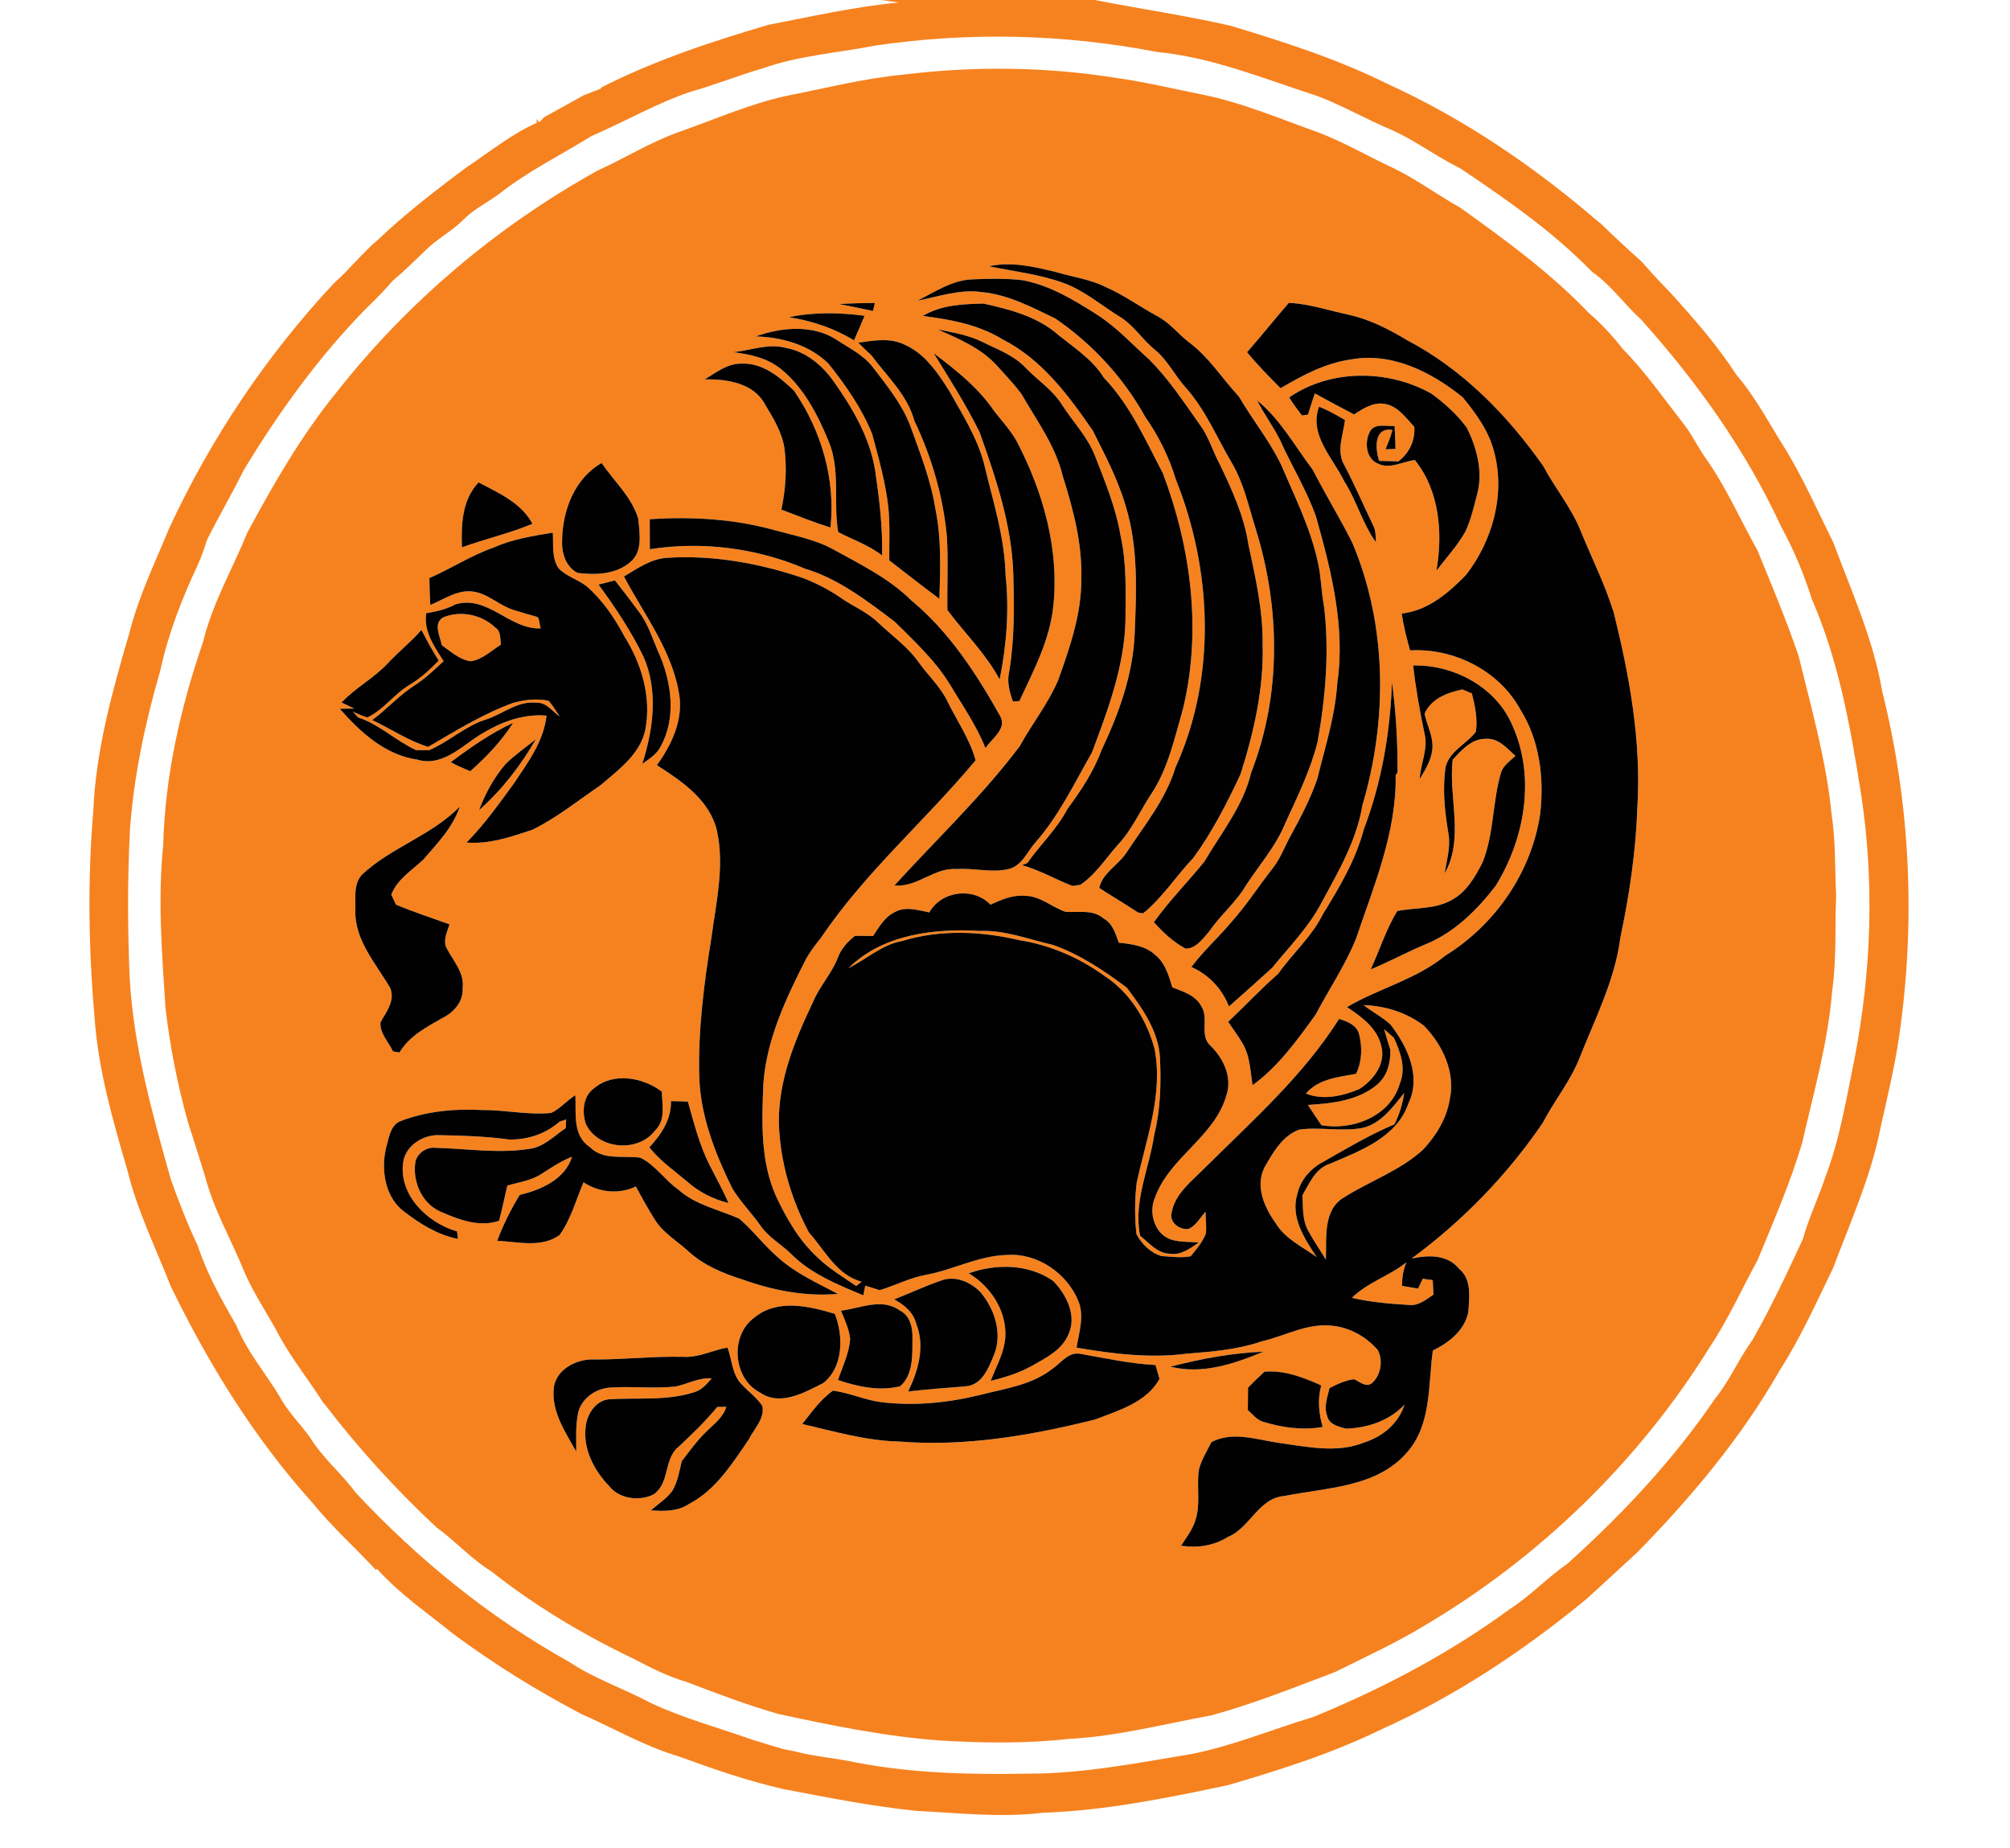<?xml version="1.0" encoding="UTF-8" ?>
<!DOCTYPE svg PUBLIC "-//W3C//DTD SVG 1.1//EN" "http://www.w3.org/Graphics/SVG/1.1/DTD/svg11.dtd">
<svg width="521pt" height="479pt" viewBox="0 0 521 479" version="1.1" xmlns="http://www.w3.org/2000/svg">
<g id="#f6821fff">
<path fill="#f6821f" opacity="1.00" d=" M 228.43 0.00 L 283.78 0.00 C 295.51 2.31 307.37 4.01 319.03 6.69 C 332.76 10.83 346.51 15.24 359.40 21.62 C 379.46 30.74 397.86 43.27 414.52 57.66 L 414.74 57.76 C 418.22 61.17 421.81 64.47 425.44 67.72 C 427.46 69.99 429.49 72.26 431.61 74.44 C 431.97 74.82 432.70 75.58 433.07 75.96 C 439.14 82.66 445.16 89.52 450.08 97.13 C 455.29 103.21 458.90 110.36 463.20 117.06 C 467.71 124.66 471.33 132.76 475.24 140.68 C 479.94 153.31 485.60 165.73 487.86 179.11 C 495.23 208.44 496.61 239.22 492.18 269.12 C 491.02 276.84 489.19 284.42 487.48 292.03 C 485.05 304.69 479.69 316.48 475.21 328.48 C 470.84 337.51 466.70 346.70 461.29 355.17 C 451.30 372.64 438.27 388.16 424.20 402.49 L 423.98 402.67 C 419.67 406.58 415.43 410.58 411.11 414.47 C 394.86 427.83 377.17 439.59 357.95 448.21 C 345.26 454.39 331.75 458.69 318.23 462.63 C 302.41 465.97 286.45 469.23 270.23 469.77 C 259.38 471.11 248.49 469.81 237.64 469.29 C 225.98 468.12 214.48 465.80 202.98 463.62 C 193.74 461.50 184.77 458.40 175.88 455.15 C 167.03 452.53 159.03 447.85 150.63 444.15 C 139.11 438.09 128.01 431.22 117.55 423.47 C 110.79 418.01 103.55 413.06 97.72 406.55 L 97.43 406.84 C 91.91 400.91 85.85 395.48 80.75 389.17 C 65.82 372.57 54.01 353.40 44.28 333.37 C 40.33 323.35 35.52 313.59 32.97 303.07 C 29.21 290.24 25.49 277.26 24.52 263.86 C 22.96 245.98 22.67 227.95 24.19 210.06 C 24.86 194.29 29.16 178.97 33.57 163.90 C 35.93 154.55 40.16 145.85 43.82 136.97 C 54.59 113.68 69.05 92.13 86.56 73.39 C 90.60 69.83 93.91 65.54 98.03 62.07 C 105.26 55.22 113.16 49.10 121.17 43.19 C 127.07 39.27 132.60 34.73 139.12 31.84 L 139.10 30.83 L 139.77 31.69 C 140.10 31.35 140.77 30.67 141.10 30.33 C 144.04 28.70 147.00 27.11 149.92 25.47 C 150.23 25.29 150.85 24.93 151.16 24.75 C 152.69 24.16 154.22 23.56 155.75 22.97 L 155.74 22.72 C 169.56 15.69 184.35 10.80 199.18 6.43 C 210.40 4.28 221.58 1.71 232.98 0.66 L 228.43 0.00 M 226.87 11.81 C 217.13 13.72 207.09 14.38 197.67 17.72 C 191.35 19.56 185.24 22.03 178.90 23.81 C 170.03 26.83 161.89 31.56 153.30 35.27 C 145.28 40.22 136.75 44.42 129.33 50.29 C 126.24 52.57 122.72 54.26 120.01 57.04 C 116.97 60.06 113.05 62.02 110.06 65.10 C 107.35 67.71 104.66 70.35 101.78 72.77 C 99.63 75.29 97.30 77.63 94.92 79.93 C 82.57 92.50 72.24 106.86 63.13 121.92 C 60.14 127.96 56.73 133.77 53.72 139.80 C 52.99 142.00 52.25 144.21 51.30 146.33 C 47.14 155.14 43.59 164.29 41.53 173.84 C 37.64 187.25 34.70 200.98 33.69 214.92 C 33.02 227.92 33.06 240.95 33.64 253.95 C 34.70 271.63 39.53 288.75 44.30 305.71 C 46.39 311.52 48.62 317.29 51.28 322.87 C 53.68 330.20 57.49 336.93 61.32 343.60 C 64.15 350.55 69.20 356.23 72.93 362.68 C 74.99 366.28 78.00 369.17 80.38 372.55 C 83.64 377.85 88.55 381.84 92.22 386.84 C 108.35 404.09 126.86 419.20 147.55 430.67 C 154.13 435.09 161.71 437.59 168.66 441.31 C 177.18 445.31 186.32 447.76 195.18 450.90 C 197.74 451.71 200.33 452.45 202.90 453.24 C 203.93 453.44 204.96 453.64 205.99 453.86 C 211.22 455.24 216.65 455.61 221.93 456.75 C 236.45 459.53 251.28 459.92 266.02 459.64 C 280.46 459.71 294.68 456.90 308.87 454.54 C 319.64 452.41 329.81 448.13 340.30 444.99 C 358.24 437.65 375.51 428.57 391.18 417.11 C 396.60 413.62 401.03 408.89 406.30 405.21 C 420.53 392.42 433.72 378.36 444.52 362.50 C 448.34 357.78 450.71 352.13 454.26 347.23 C 459.06 338.79 463.20 329.98 467.28 321.18 C 468.83 315.69 471.28 310.53 473.10 305.14 C 476.94 295.13 478.61 284.49 480.76 274.03 C 485.08 251.56 485.88 228.38 482.39 205.73 C 479.69 188.62 476.63 171.32 469.67 155.34 C 467.60 148.83 464.99 142.50 461.69 136.51 C 452.59 116.74 439.80 98.86 425.29 82.72 C 420.92 78.76 417.55 73.79 412.64 70.42 C 402.53 60.01 390.53 51.72 378.54 43.64 C 372.48 40.69 367.07 36.56 360.93 33.76 C 354.25 31.02 348.02 27.30 341.24 24.80 C 327.62 20.42 314.21 14.83 299.84 13.46 C 275.83 8.80 251.07 8.24 226.87 11.81 Z" />
<path fill="#f6821f" opacity="1.00" d=" M 233.94 19.36 C 252.30 17.09 270.96 17.27 289.24 20.18 C 296.78 21.22 304.18 23.03 311.63 24.50 C 322.01 26.59 331.77 30.79 341.70 34.31 C 348.39 36.87 354.59 40.50 361.07 43.52 C 367.17 46.45 372.59 50.53 378.49 53.81 C 390.17 62.17 401.88 70.69 411.83 81.11 C 415.08 83.89 417.98 87.03 420.60 90.39 C 426.43 96.33 431.19 103.18 436.30 109.71 C 438.55 112.54 440.06 115.84 442.14 118.78 C 447.43 126.22 451.06 134.64 455.52 142.58 C 459.24 151.64 463.04 160.69 466.20 169.97 C 469.53 183.57 473.40 197.13 474.77 211.12 C 475.83 218.04 475.58 225.06 475.93 232.03 C 475.61 240.32 476.07 248.67 474.89 256.90 C 473.83 270.25 470.09 283.14 467.14 296.14 C 464.06 306.51 459.73 316.46 455.62 326.45 C 451.50 334.02 447.95 341.94 443.16 349.13 C 424.86 378.61 399.24 403.50 369.40 421.17 C 361.93 425.75 353.92 429.36 346.10 433.28 C 335.50 437.29 324.94 441.54 314.00 444.53 C 301.69 446.77 289.48 450.00 276.95 450.64 C 266.04 451.86 254.99 451.71 244.05 451.07 C 229.80 450.06 215.77 447.21 201.84 444.19 C 193.75 441.91 185.91 438.89 178.06 435.91 C 173.15 434.49 168.60 432.14 164.08 429.80 C 151.05 423.55 138.56 416.09 127.22 407.11 C 122.08 403.96 118.07 399.37 113.20 395.87 C 102.58 385.97 92.79 375.22 83.98 363.67 L 83.89 363.67 C 80.24 357.88 75.92 352.53 72.59 346.54 C 69.56 340.72 65.74 335.33 63.19 329.25 C 59.87 321.12 55.37 313.41 53.16 304.85 C 51.75 300.28 50.31 295.71 48.83 291.15 C 46.03 281.29 44.05 271.20 42.88 261.02 C 41.98 247.02 40.85 232.95 42.31 218.94 C 42.79 200.98 46.79 183.34 52.62 166.39 C 55.03 156.40 60.27 147.45 64.13 137.99 C 70.96 125.27 78.24 112.67 87.39 101.46 C 105.79 78.13 128.93 58.59 154.92 44.19 C 162.05 40.98 168.72 36.74 176.13 34.15 C 185.33 30.91 194.32 26.93 203.89 24.84 C 213.89 22.88 223.78 20.34 233.94 19.36 M 256.37 69.01 C 262.78 70.33 269.38 71.06 275.57 73.29 C 281.18 75.33 285.69 79.33 290.74 82.39 C 294.09 84.62 296.26 88.15 299.38 90.66 C 302.72 93.39 304.55 97.41 307.43 100.55 C 312.50 106.24 315.40 113.37 319.24 119.87 C 322.41 125.18 323.65 131.28 325.50 137.11 C 331.86 157.53 332.17 180.11 324.32 200.18 C 322.28 208.83 316.58 215.78 312.18 223.28 C 307.89 228.57 303.04 233.45 299.09 238.98 C 301.45 241.63 304.13 244.14 307.29 245.81 C 309.95 245.91 311.73 243.28 313.34 241.49 C 315.90 237.72 319.37 234.70 321.99 230.97 C 325.64 224.98 330.57 219.75 333.22 213.17 C 336.36 206.31 339.73 199.49 341.55 192.13 C 343.60 180.55 344.60 168.71 343.18 156.99 C 342.48 153.44 342.47 149.80 341.72 146.27 C 339.85 137.15 335.63 128.80 332.01 120.31 C 328.98 114.11 324.61 108.74 321.15 102.80 C 316.81 98.13 313.39 92.57 308.21 88.73 C 305.36 86.53 303.12 83.55 299.88 81.88 C 295.41 79.48 291.31 76.43 286.64 74.41 C 282.61 72.38 278.10 71.80 273.83 70.53 C 268.15 69.15 262.20 67.70 256.37 69.01 M 237.78 77.92 C 243.32 76.86 248.86 74.85 254.58 75.71 C 261.39 76.36 267.46 79.64 273.52 82.53 C 283.12 89.10 291.23 97.88 296.87 108.06 C 300.34 113.00 303.02 118.47 304.79 124.25 C 314.23 147.86 315.36 175.42 304.71 198.84 C 302.21 207.10 296.66 213.86 291.99 220.95 C 289.88 224.20 285.81 226.12 284.93 230.11 C 288.26 232.27 291.67 234.30 295.00 236.48 C 295.32 236.53 295.98 236.64 296.30 236.69 C 301.35 232.58 304.85 227.02 309.30 222.34 C 314.20 215.64 318.03 208.16 321.54 200.65 C 325.00 189.80 327.59 178.45 327.28 166.99 C 327.38 158.21 325.42 149.61 323.59 141.09 C 322.46 133.72 319.33 126.88 316.12 120.23 C 314.32 116.86 313.27 113.09 310.96 110.00 C 306.84 104.20 302.90 98.18 297.84 93.14 C 293.44 89.21 289.42 84.79 284.42 81.59 C 278.40 77.76 272.13 73.92 265.01 72.61 C 260.69 72.12 256.33 72.19 252.00 72.40 C 246.77 72.59 242.32 75.68 237.78 77.92 M 217.56 78.80 C 220.46 79.39 223.37 79.97 226.27 80.59 C 226.40 80.07 226.66 79.03 226.79 78.51 C 223.71 78.54 220.63 78.59 217.56 78.80 M 334.07 78.48 C 330.41 82.70 326.93 87.07 323.24 91.28 C 325.95 94.56 328.93 97.59 331.92 100.61 C 337.56 97.29 343.50 94.10 350.06 93.17 C 360.73 91.17 371.07 96.43 379.13 102.95 C 382.59 107.16 385.96 111.76 387.29 117.13 C 390.24 128.12 386.87 140.16 379.99 149.00 C 375.46 153.68 370.06 158.27 363.32 159.00 C 363.81 162.23 364.61 165.41 365.50 168.55 C 376.86 167.88 388.61 173.82 394.10 183.91 C 399.15 191.95 400.31 201.88 399.19 211.16 C 396.88 226.19 387.50 239.70 374.62 247.66 C 367.09 253.82 357.43 256.12 349.15 260.98 C 352.87 263.47 356.94 266.36 358.02 271.01 C 359.30 275.59 356.01 279.91 352.33 282.24 C 347.99 284.04 343.03 285.20 338.49 283.39 C 341.76 279.59 346.87 279.12 351.49 278.28 C 353.08 275.02 353.17 271.20 352.21 267.74 C 351.45 265.54 349.12 264.66 347.10 264.04 C 337.78 278.80 324.58 290.46 312.29 302.66 C 309.02 306.01 304.74 309.14 303.75 313.97 C 302.86 316.65 305.64 318.79 308.11 318.47 C 310.04 317.57 311.10 315.57 312.45 314.02 C 312.53 315.92 312.77 317.84 312.56 319.74 C 311.66 321.92 310.11 323.76 308.63 325.56 C 306.17 326.04 303.56 325.66 301.06 325.50 C 298.21 324.67 295.89 322.35 294.55 319.76 C 294.11 315.36 294.09 310.87 294.64 306.47 C 297.09 295.12 301.55 283.59 299.27 271.83 C 297.25 264.31 292.84 257.13 286.21 252.86 C 279.71 248.14 272.14 244.89 264.20 243.64 C 254.29 241.31 243.78 240.83 233.96 243.83 C 228.64 244.75 224.63 248.57 219.93 250.89 C 228.78 242.12 242.10 240.56 253.98 241.25 C 260.53 241.00 266.69 243.44 272.97 244.88 C 279.94 247.36 286.20 251.54 292.08 255.95 C 296.07 261.26 300.24 267.12 300.66 273.99 C 301.00 280.71 300.81 287.52 299.18 294.09 C 297.91 302.80 293.73 311.25 295.51 320.23 C 297.84 322.07 299.95 324.79 303.17 324.89 C 306.03 325.40 308.50 323.51 310.72 322.02 C 308.38 321.74 305.97 321.96 303.71 321.27 C 299.34 319.99 297.61 314.29 299.37 310.38 C 303.10 299.89 314.83 294.68 317.90 283.81 C 319.45 279.14 317.13 274.34 313.84 271.07 C 310.73 268.39 313.49 263.88 311.35 260.71 C 309.85 257.89 306.63 256.97 303.88 255.87 C 302.94 252.86 302.04 249.57 299.47 247.50 C 296.93 245.09 293.31 244.63 289.99 244.31 C 289.17 241.94 288.40 239.32 286.04 238.02 C 283.29 235.59 279.50 236.55 276.17 236.29 C 272.68 235.09 269.70 232.26 265.85 232.15 C 262.63 231.84 259.59 233.11 256.75 234.44 C 252.30 229.81 244.04 230.84 240.88 236.45 C 238.01 235.89 234.85 234.82 232.08 236.30 C 229.37 237.50 227.87 240.22 226.30 242.57 C 224.74 242.56 223.17 242.54 221.62 242.51 C 219.74 244.01 218.06 245.79 217.22 248.09 C 215.61 252.29 212.41 255.60 210.70 259.74 C 206.04 269.53 201.76 279.94 201.88 290.97 C 202.18 300.88 205.03 310.71 209.69 319.41 C 213.83 324.00 216.89 330.49 223.35 332.14 C 222.88 332.51 222.40 332.89 221.93 333.27 C 218.57 330.93 215.00 328.85 212.05 325.99 C 207.18 321.59 203.87 315.79 201.11 309.92 C 197.07 300.83 197.47 290.67 197.86 280.96 C 198.65 269.43 203.68 258.84 208.83 248.69 C 209.96 246.62 211.41 244.77 212.87 242.93 C 224.26 226.03 239.89 212.62 252.88 197.03 C 251.34 191.42 247.94 186.65 245.44 181.47 C 243.61 177.86 240.61 175.05 238.25 171.80 C 235.39 167.68 231.23 164.77 227.62 161.36 C 224.85 158.64 221.19 157.18 218.04 155.00 C 214.98 152.88 211.65 151.16 208.18 149.81 C 196.88 145.99 184.91 143.79 172.96 144.55 C 168.74 144.79 165.24 147.32 161.74 149.39 C 167.11 159.59 174.69 169.16 176.18 180.93 C 176.81 187.28 173.88 193.27 170.28 198.30 C 176.75 202.47 183.91 207.26 185.83 215.24 C 187.84 224.42 185.63 233.83 184.41 242.97 C 182.48 254.88 180.92 266.93 181.25 279.02 C 181.55 289.20 185.35 298.84 189.77 307.88 C 191.86 311.40 194.80 314.31 197.16 317.66 C 199.22 320.66 202.50 322.43 205.06 324.95 C 210.21 330.12 217.15 332.92 223.78 335.68 C 223.90 335.05 224.15 333.79 224.28 333.17 C 225.52 333.55 226.77 333.94 228.02 334.34 C 232.02 333.14 235.78 331.15 239.92 330.39 C 247.07 329.10 253.70 325.37 261.07 325.22 C 268.90 324.67 276.54 329.94 279.48 337.09 C 281.15 341.03 279.68 345.24 279.05 349.24 C 288.53 350.86 298.21 352.05 307.80 350.78 C 314.26 350.28 320.79 349.74 326.96 347.63 C 332.98 346.25 338.69 342.90 345.03 343.53 C 349.71 343.91 354.12 346.35 357.15 349.89 C 358.55 352.61 357.93 356.44 355.58 358.47 C 354.03 359.62 352.39 358.04 351.00 357.42 C 348.72 357.69 346.64 358.69 344.62 359.72 C 344.10 362.03 343.09 364.47 343.98 366.83 C 344.40 369.12 346.97 369.75 348.91 370.24 C 354.54 370.03 360.12 368.19 364.06 364.00 C 362.53 368.79 358.50 372.23 353.80 373.74 C 346.57 376.73 338.66 374.90 331.22 373.88 C 325.57 373.03 319.46 370.86 314.01 373.72 C 312.84 376.04 311.42 378.28 310.77 380.82 C 310.10 385.21 311.28 389.79 309.82 394.07 C 309.08 396.48 307.47 398.47 306.14 400.57 C 310.31 401.20 314.60 400.61 318.20 398.33 C 324.05 395.99 326.17 388.16 332.98 387.67 C 343.81 385.47 356.63 385.52 364.53 376.58 C 371.13 369.30 370.13 358.99 371.40 349.98 C 375.54 347.98 379.72 344.71 380.60 339.94 C 380.86 336.14 381.51 331.48 378.17 328.77 C 375.17 325.06 370.12 325.22 365.89 326.15 C 379.11 316.41 390.70 304.50 399.93 290.92 C 402.86 285.26 406.99 280.28 409.36 274.32 C 413.42 264.04 418.61 253.99 420.02 242.88 C 422.39 231.74 424.03 220.44 424.42 209.04 C 425.44 192.04 422.37 175.12 418.27 158.70 C 416.00 151.34 412.48 144.46 409.61 137.33 C 407.17 131.40 403.02 126.42 400.02 120.79 C 390.75 107.61 379.12 95.69 364.72 88.16 C 360.01 85.32 355.04 82.78 349.64 81.58 C 344.46 80.49 339.39 78.74 334.07 78.48 M 239.19 81.89 C 246.38 82.78 253.69 84.13 259.95 87.99 C 270.08 93.15 277.00 102.51 283.29 111.65 C 286.45 117.97 289.79 124.27 291.77 131.10 C 295.07 141.76 294.57 153.08 294.12 164.09 C 293.72 174.75 290.02 184.89 285.51 194.44 C 283.46 199.99 280.18 204.90 276.69 209.63 C 273.98 214.84 269.65 218.87 266.30 223.64 L 264.93 224.21 C 269.51 225.47 273.59 227.92 277.99 229.59 C 278.50 229.52 279.51 229.37 280.01 229.30 C 284.04 226.61 286.64 222.37 289.84 218.83 C 293.50 214.89 295.62 209.90 298.59 205.48 C 302.83 198.94 304.45 191.24 306.59 183.87 C 311.56 163.56 308.74 141.99 301.41 122.62 C 296.90 114.06 292.93 104.97 286.14 97.91 C 282.94 92.75 277.65 89.66 273.13 85.82 C 267.87 81.75 261.32 80.10 254.95 78.68 C 249.60 78.78 243.89 79.02 239.19 81.89 M 204.52 82.20 C 210.49 83.16 216.19 85.04 221.36 88.21 C 222.30 86.09 223.22 83.97 224.10 81.83 C 217.60 80.99 210.95 80.83 204.52 82.20 M 243.06 85.37 C 248.52 87.80 254.27 90.21 258.38 94.72 C 260.58 97.16 262.87 99.54 264.82 102.18 C 268.71 109.00 273.56 115.46 275.43 123.23 C 278.15 131.88 280.54 140.79 280.28 149.94 C 280.37 159.06 277.31 167.77 274.29 176.24 C 271.69 182.36 267.50 187.57 264.32 193.37 C 254.58 206.33 242.74 217.48 231.85 229.46 C 237.77 230.02 242.13 224.76 248.01 225.21 C 252.50 224.90 257.03 226.26 261.47 225.20 C 264.90 224.36 266.23 220.76 268.35 218.34 C 274.49 211.42 278.47 202.97 283.04 195.00 C 287.15 184.07 291.37 172.86 291.72 161.04 C 291.77 153.63 292.08 146.13 290.46 138.85 C 289.25 131.64 286.46 124.86 283.81 118.09 C 281.85 113.14 278.09 109.30 275.26 104.88 C 272.81 101.00 268.86 98.48 265.74 95.21 C 262.69 91.97 258.40 90.54 254.54 88.56 C 250.94 86.80 246.95 86.16 243.06 85.37 M 195.86 87.18 C 202.68 87.37 209.79 89.37 214.74 94.24 C 219.22 99.85 223.41 105.83 226.09 112.53 C 227.77 118.77 229.55 125.03 230.26 131.48 C 230.72 136.05 230.47 140.64 230.50 145.22 C 234.81 148.56 239.12 151.92 243.49 155.19 C 243.76 147.36 244.03 139.44 242.43 131.72 C 241.24 124.26 238.41 117.23 235.88 110.17 C 233.66 104.49 229.75 99.76 226.09 94.96 C 223.66 91.92 220.09 90.20 216.91 88.09 C 210.67 84.03 202.58 84.80 195.86 87.18 M 222.46 88.81 C 223.59 89.93 224.73 91.03 225.90 92.11 C 229.88 97.53 235.17 102.28 236.98 108.98 C 241.47 118.39 244.45 128.54 245.43 138.93 C 245.82 145.31 245.47 151.70 245.56 158.08 C 250.07 164.12 255.55 169.39 259.11 176.10 C 260.90 167.23 261.63 158.08 260.65 149.07 C 260.43 139.14 257.30 129.64 255.04 120.06 C 253.23 113.30 249.43 107.35 246.04 101.31 C 243.09 96.63 239.78 91.69 234.55 89.36 C 230.80 87.44 226.44 88.24 222.46 88.81 M 190.11 91.27 C 194.48 91.82 198.98 92.80 202.47 95.67 C 208.33 100.43 211.94 107.46 214.77 114.33 C 217.94 121.83 215.93 130.19 217.26 137.89 C 221.06 139.88 225.22 141.26 228.64 143.96 C 228.81 136.59 227.92 129.26 226.85 121.98 C 225.45 113.22 220.81 105.44 215.72 98.33 C 212.82 94.42 208.74 91.09 203.84 90.19 C 199.25 88.89 194.67 90.79 190.11 91.27 M 242.01 91.53 C 246.17 98.28 250.47 104.96 253.95 112.09 C 258.18 124.00 262.32 136.22 262.66 148.98 C 262.88 157.37 262.97 165.82 261.58 174.13 C 260.96 176.74 261.69 179.32 262.55 181.79 C 262.97 181.76 263.81 181.71 264.23 181.68 C 267.91 173.78 272.12 165.89 273.02 157.07 C 274.60 142.33 270.38 127.52 263.62 114.51 C 262.00 111.55 259.67 109.10 257.63 106.44 C 253.55 100.43 247.74 95.88 242.01 91.53 M 182.66 98.33 C 188.31 98.17 195.34 99.24 198.27 104.76 C 200.44 108.33 202.70 112.01 203.34 116.21 C 204.01 121.49 203.64 126.87 202.54 132.07 C 206.75 133.69 210.95 135.35 215.26 136.71 C 216.62 124.20 212.89 111.57 205.83 101.27 C 202.09 97.68 197.56 93.90 192.03 94.24 C 188.45 94.24 185.57 96.58 182.66 98.33 M 334.16 102.98 C 335.12 104.64 336.33 106.14 337.49 107.67 C 337.88 107.62 338.65 107.50 339.04 107.44 C 339.59 105.60 340.20 103.77 340.81 101.95 C 344.17 103.82 347.57 105.62 350.99 107.40 C 353.36 105.85 356.04 104.09 359.03 104.69 C 362.39 105.27 364.38 108.30 366.59 110.59 C 366.85 114.16 365.30 117.40 362.49 119.56 C 360.81 119.52 359.14 119.48 357.48 119.44 C 356.46 116.37 356.02 110.67 360.92 111.41 C 360.51 113.15 359.79 114.78 359.14 116.44 C 359.79 116.41 361.07 116.34 361.72 116.31 C 361.68 114.33 361.60 112.35 361.48 110.38 C 359.26 110.57 356.15 109.50 354.98 112.06 C 353.70 114.66 354.07 118.77 357.02 120.07 C 360.17 121.76 363.54 119.57 366.74 119.23 C 373.12 127.08 374.04 138.21 372.32 147.87 C 374.91 144.54 377.79 141.40 379.86 137.70 C 381.28 134.65 382.02 131.35 382.87 128.11 C 384.45 122.27 382.82 116.08 380.18 110.81 C 377.64 107.37 374.41 104.46 370.96 101.97 C 359.72 95.71 344.92 95.61 334.16 102.98 M 325.86 103.77 C 327.66 107.35 330.08 110.56 331.85 114.15 C 334.82 120.79 338.70 127.01 341.12 133.89 C 345.06 147.86 348.76 162.44 346.63 177.05 C 346.09 185.55 343.45 193.71 341.42 201.93 C 339.57 207.27 336.91 212.28 334.19 217.22 C 332.84 219.82 331.78 222.60 329.95 224.93 C 326.27 229.60 323.07 234.64 319.08 239.07 C 315.76 243.00 311.91 246.46 308.81 250.59 C 313.32 252.59 316.76 256.23 318.55 260.81 C 322.31 257.51 326.06 254.18 329.75 250.79 C 334.09 245.44 339.02 240.47 342.31 234.36 C 346.73 226.17 351.62 217.97 353.15 208.65 C 359.71 186.51 359.57 162.00 350.49 140.58 C 347.25 134.18 343.52 128.07 340.24 121.70 C 335.61 115.60 331.88 108.68 325.86 103.77 M 341.90 105.39 C 339.21 112.69 345.49 118.63 348.41 124.68 C 351.65 129.72 353.14 135.67 356.66 140.53 C 356.59 139.01 356.61 137.43 355.88 136.06 C 353.37 130.86 351.10 125.55 348.40 120.45 C 346.34 116.83 348.17 112.64 348.63 108.85 C 346.45 107.57 344.25 106.32 341.90 105.39 M 145.70 140.00 C 145.54 143.23 146.63 146.91 149.71 148.47 C 154.43 149.07 159.77 148.86 163.51 145.55 C 166.65 142.80 165.78 138.08 165.43 134.40 C 163.76 128.79 159.15 124.74 155.96 119.99 C 148.94 123.93 145.81 132.29 145.70 140.00 M 119.74 141.84 C 125.78 139.64 132.08 138.22 138.02 135.74 C 135.13 130.30 129.22 127.76 124.05 125.01 C 119.75 129.53 119.52 135.96 119.74 141.84 M 168.44 142.33 C 181.97 140.21 196.03 142.00 208.64 147.36 C 217.38 150.00 224.73 155.68 231.91 161.11 C 237.09 166.24 242.54 171.27 246.34 177.58 C 249.55 182.91 253.13 188.07 255.45 193.88 C 257.00 191.39 261.03 188.97 259.30 185.67 C 253.13 174.66 246.09 163.79 236.29 155.66 C 230.61 150.02 223.36 146.43 216.42 142.61 C 211.71 139.91 206.33 138.91 201.16 137.50 C 190.54 134.49 179.39 133.82 168.42 134.56 C 168.42 137.15 168.43 139.74 168.44 142.33 M 127.87 141.92 C 122.07 143.95 116.92 147.37 111.30 149.80 C 111.31 152.13 111.39 154.46 111.54 156.78 C 115.04 155.35 118.45 152.83 122.41 153.28 C 126.40 153.72 129.30 156.87 133.03 158.04 C 135.09 158.70 137.18 159.29 139.27 159.88 L 139.60 160.26 C 139.74 160.91 140.01 162.20 140.14 162.85 C 132.02 163.16 126.48 154.16 118.09 156.61 C 115.73 157.88 113.11 158.49 110.48 158.91 C 109.77 163.66 112.59 167.57 114.99 171.34 C 112.62 173.51 110.31 175.78 107.59 177.53 C 103.53 180.11 100.33 183.75 96.48 186.61 C 101.33 188.89 105.81 191.94 110.97 193.55 C 118.10 189.41 125.16 185.01 132.94 182.17 C 135.92 181.35 139.18 180.94 142.22 181.62 C 143.31 182.86 144.17 184.28 145.06 185.67 C 143.17 184.36 141.62 181.96 139.06 182.11 C 134.15 181.54 130.28 185.10 125.85 186.50 C 120.50 188.19 116.37 192.23 111.24 194.40 C 110.40 194.40 108.70 194.40 107.85 194.40 C 102.60 191.97 98.36 187.73 92.81 185.91 C 92.47 185.54 91.80 184.81 91.46 184.45 C 92.70 184.97 93.92 185.56 95.22 185.93 C 99.46 183.93 102.18 179.83 106.18 177.46 C 109.00 175.77 111.44 173.55 113.71 171.19 C 112.09 168.61 110.62 165.95 109.24 163.24 C 106.61 166.29 103.43 168.79 100.68 171.72 C 97.07 175.68 92.20 178.14 88.54 182.05 C 89.36 182.45 91.00 183.23 91.82 183.62 C 90.89 183.63 89.01 183.65 88.07 183.67 C 93.38 189.75 99.89 195.69 108.21 196.86 C 113.90 198.62 118.77 194.30 123.10 191.29 C 128.53 187.63 135.00 184.85 141.67 185.46 C 140.91 192.16 136.82 197.60 133.20 203.03 C 129.33 208.31 125.55 213.68 120.93 218.34 C 126.81 218.82 132.47 216.87 137.95 215.04 C 144.29 211.97 149.78 207.47 155.58 203.55 C 160.25 199.52 165.95 195.51 167.27 189.08 C 168.87 180.75 166.36 172.15 161.94 165.08 C 159.35 160.20 156.22 155.54 152.01 151.90 C 149.74 150.14 146.78 149.37 144.77 147.26 C 142.95 144.55 143.49 141.11 143.29 138.03 C 138.05 138.89 132.75 139.75 127.87 141.92 M 155.14 151.49 C 159.49 157.41 163.59 163.56 166.80 170.18 C 170.68 179.03 169.34 188.99 166.49 197.93 C 168.29 196.68 170.27 195.43 171.28 193.40 C 175.22 186.18 174.15 177.30 171.07 169.97 C 169.32 166.11 168.17 161.90 165.57 158.49 C 163.55 155.76 161.51 153.06 159.40 150.41 C 157.98 150.77 156.56 151.13 155.14 151.49 M 366.30 172.46 C 366.95 178.36 368.01 184.20 369.22 190.01 C 370.26 194.04 368.20 197.90 367.99 201.90 C 369.44 199.48 371.01 196.96 371.28 194.09 C 371.56 190.89 369.91 188.00 369.24 184.97 C 370.98 181.03 375.15 179.47 379.07 178.67 C 379.68 178.93 380.91 179.44 381.52 179.70 C 382.32 182.92 383.05 186.28 382.56 189.61 C 380.20 192.79 375.80 194.53 374.72 198.69 C 373.84 204.48 374.49 210.40 375.46 216.15 C 376.05 219.59 374.95 222.96 374.47 226.34 C 379.58 217.26 375.43 206.66 376.53 196.87 C 378.85 194.40 381.37 191.44 385.09 191.46 C 388.38 191.20 390.62 193.90 392.81 195.90 C 391.40 197.19 389.67 198.35 389.06 200.25 C 386.82 207.88 387.28 216.13 384.26 223.55 C 382.35 227.27 380.11 231.18 376.30 233.23 C 372.00 235.68 366.86 235.17 362.18 236.08 C 359.29 240.80 357.62 246.18 355.30 251.21 C 360.09 249.25 364.62 246.74 369.40 244.75 C 376.88 241.74 382.82 235.88 387.66 229.59 C 395.20 217.45 398.07 201.50 392.07 188.13 C 387.94 178.12 376.85 172.21 366.30 172.46 M 353.52 214.86 C 351.44 222.78 347.25 229.88 342.97 236.78 C 340.09 242.67 335.06 247.04 331.32 252.34 C 326.80 256.29 322.71 260.69 318.35 264.81 C 319.53 266.55 320.78 268.25 321.88 270.05 C 324.00 273.36 324.07 277.43 324.67 281.21 C 331.37 276.39 336.23 269.53 341.02 262.92 C 344.48 256.40 348.62 250.23 351.44 243.38 C 356.09 229.60 362.02 215.71 361.76 200.90 L 362.25 200.15 C 362.30 192.34 361.84 184.52 360.81 176.79 C 360.33 189.76 358.17 202.70 353.52 214.86 M 116.85 197.51 C 118.46 198.44 120.18 199.14 121.89 199.86 C 126.10 196.14 129.97 192.06 133.01 187.32 C 127.20 190.01 121.95 193.69 116.85 197.51 M 131.01 198.04 C 128.02 201.54 125.80 205.64 124.18 209.93 C 130.09 204.73 134.98 198.36 138.90 191.56 C 136.25 193.70 133.42 195.63 131.01 198.04 M 119.18 209.03 C 111.88 216.53 101.36 219.57 93.77 226.72 C 91.54 229.24 92.23 232.86 92.10 235.94 C 91.93 243.70 97.47 249.75 101.16 256.05 C 102.47 259.39 100.12 262.20 98.62 264.95 C 98.40 267.74 100.74 270.02 101.85 272.46 C 102.28 272.53 103.12 272.68 103.55 272.75 C 106.06 268.51 110.49 266.19 114.63 263.84 C 117.61 262.37 120.16 259.57 119.91 256.03 C 120.41 252.20 117.66 249.24 115.98 246.10 C 114.62 244.03 115.85 241.62 116.52 239.55 C 111.89 237.85 107.17 236.37 102.63 234.43 C 102.33 233.78 101.73 232.50 101.43 231.85 C 102.97 227.81 106.76 225.58 109.74 222.74 C 113.36 218.53 117.40 214.43 119.18 209.03 M 153.95 282.05 C 151.11 284.10 150.83 288.11 151.83 291.20 C 154.92 297.93 165.47 298.80 169.83 292.92 C 172.60 290.32 171.63 286.25 171.54 282.89 C 166.63 279.17 158.93 277.80 153.95 282.05 M 142.86 288.42 C 136.89 289.00 130.95 287.62 124.98 287.66 C 117.73 287.29 110.31 287.96 103.52 290.65 C 101.03 291.96 100.80 295.08 100.07 297.49 C 98.70 303.25 99.81 310.39 104.87 314.08 C 108.99 317.22 113.54 320.06 118.70 321.06 C 118.64 320.57 118.53 319.60 118.47 319.12 C 110.83 316.92 103.27 309.71 104.51 301.16 C 105.13 296.80 109.84 293.91 114.05 294.18 C 120.04 294.27 126.05 294.50 131.99 295.30 C 136.79 295.38 141.40 293.86 145.03 290.68 C 145.46 290.54 146.32 290.24 146.75 290.10 C 146.72 290.66 146.68 291.78 146.65 292.34 C 143.64 294.36 140.90 297.31 137.12 297.74 C 129.11 298.98 121.03 297.67 112.99 297.46 C 110.66 297.17 108.35 298.67 107.70 300.93 C 106.82 306.02 109.27 311.80 114.12 313.97 C 118.86 316.04 124.18 318.12 129.36 316.37 C 130.15 313.34 130.80 310.28 131.50 307.23 C 134.47 306.37 137.66 305.96 140.31 304.24 C 142.88 302.61 145.41 300.87 148.27 299.77 C 146.46 305.65 140.22 308.35 134.71 309.66 C 132.40 313.43 130.44 317.40 128.88 321.54 C 134.23 321.80 140.32 323.45 145.04 320.06 C 147.99 315.97 149.29 310.98 151.25 306.39 C 155.33 309.05 160.39 309.56 164.82 307.48 C 166.40 310.42 168.03 313.35 169.81 316.18 C 172.01 319.62 175.64 321.69 178.59 324.41 C 182.50 327.95 187.45 329.99 192.42 331.57 C 200.33 334.40 208.76 336.05 217.18 335.31 C 211.73 332.42 205.96 329.87 201.39 325.62 C 197.88 322.57 195.10 318.77 191.56 315.78 C 186.24 313.45 180.24 312.25 175.80 308.26 C 172.28 305.79 169.86 301.87 165.93 300.00 C 161.52 299.41 156.32 300.79 152.83 297.21 C 148.34 294.24 149.37 288.42 149.14 283.83 C 146.91 285.17 145.22 287.34 142.86 288.42 M 173.92 285.34 C 174.03 290.07 171.42 294.00 168.31 297.31 C 171.01 300.80 174.69 303.29 178.02 306.12 C 181.08 308.89 184.84 310.75 188.82 311.77 C 187.41 308.42 185.62 305.27 183.98 302.05 C 181.32 296.82 179.90 291.09 178.30 285.48 C 176.84 285.41 175.38 285.36 173.92 285.34 M 251.11 329.98 C 257.21 333.59 261.66 340.84 260.39 348.07 C 259.79 351.50 258.02 354.59 256.81 357.84 C 260.59 356.92 264.34 355.75 267.73 353.81 C 271.23 351.82 275.20 349.85 276.88 345.94 C 279.25 341.07 276.46 335.54 273.02 331.99 C 266.68 327.53 258.23 327.42 251.11 329.98 M 243.90 331.87 C 239.78 333.28 235.83 335.14 231.77 336.73 C 234.36 338.12 236.78 340.11 237.50 343.10 C 239.84 348.90 238.01 355.22 235.40 360.59 C 240.37 360.02 245.35 359.66 250.33 359.25 C 254.45 358.95 256.19 354.67 257.54 351.38 C 259.95 345.79 257.91 339.30 254.12 334.85 C 251.57 332.20 247.51 330.45 243.90 331.87 M 217.99 339.66 C 218.95 342.06 220.13 344.45 220.37 347.06 C 220.06 350.76 218.41 354.17 217.18 357.63 C 222.31 359.36 227.95 360.57 233.32 359.25 C 236.76 356.24 236.48 351.16 236.51 346.99 C 236.61 344.19 235.97 340.94 233.20 339.59 C 228.60 336.25 222.98 339.06 217.99 339.66 M 195.52 341.46 C 189.12 346.10 189.99 357.32 197.04 360.90 C 202.28 364.50 208.57 360.84 213.45 358.38 C 218.62 354.23 218.65 346.23 216.39 340.48 C 209.67 338.46 201.48 336.53 195.52 341.46 M 177.05 351.62 C 169.35 351.43 161.70 352.35 154.01 352.30 C 149.43 352.10 143.91 354.93 143.52 359.95 C 142.98 366.00 146.59 371.16 149.37 376.19 C 149.39 372.77 149.15 369.30 149.89 365.95 C 150.87 362.27 154.48 359.81 158.18 359.58 C 163.81 359.20 169.47 359.90 175.10 359.32 C 178.24 358.65 181.15 356.96 184.48 357.19 C 183.23 358.64 181.92 360.20 180.02 360.76 C 172.88 363.09 165.30 362.15 157.94 362.62 C 154.68 362.86 152.49 365.98 151.93 368.97 C 150.81 374.98 153.82 380.91 157.92 385.13 C 160.51 388.44 165.67 389.10 169.31 387.32 C 173.71 384.48 171.96 377.98 175.94 374.88 C 179.43 371.63 182.87 368.30 185.90 364.62 C 186.49 364.60 187.67 364.57 188.26 364.56 C 187.44 367.37 184.99 369.08 183.02 371.06 C 180.65 373.35 178.73 376.05 176.72 378.65 C 176.08 381.28 175.67 384.05 174.24 386.40 C 172.75 388.41 170.58 389.77 168.71 391.40 C 172.08 391.66 175.71 391.71 178.63 389.72 C 185.54 386.12 189.77 379.31 194.05 373.09 C 195.42 370.30 198.28 367.66 197.60 364.33 C 196.14 362.18 194.00 360.64 192.25 358.76 C 189.73 356.22 189.76 352.38 188.57 349.21 C 184.70 349.89 181.07 351.88 177.05 351.62 M 303.37 354.16 C 311.63 356.26 319.87 353.44 327.44 350.30 C 319.31 350.58 311.24 352.16 303.37 354.16 M 272.82 354.69 C 267.39 358.99 260.37 359.84 253.89 361.54 C 245.47 363.58 236.71 364.42 228.10 363.33 C 223.95 362.71 220.07 360.94 215.92 360.38 C 212.68 362.65 210.38 365.96 207.95 369.03 C 216.21 370.93 224.44 373.37 232.98 373.56 C 250.14 374.96 267.26 372.00 283.84 367.86 C 289.94 365.51 297.16 363.46 300.55 357.34 C 300.20 356.14 299.85 354.94 299.51 353.74 C 292.93 353.41 286.50 351.98 280.03 350.84 C 276.96 350.25 275.05 353.18 272.82 354.69 M 323.50 359.60 C 323.48 361.53 323.47 363.46 323.44 365.40 C 324.63 366.49 325.70 367.88 327.29 368.41 C 332.30 369.98 337.63 370.71 342.84 369.79 C 341.82 366.27 341.50 362.61 342.46 359.03 C 337.82 356.94 332.94 355.04 327.75 355.48 C 326.29 356.80 324.87 358.18 323.50 359.60 Z" />
<path fill="#f6821f" opacity="1.00" d=" M 114.97 159.95 C 119.48 158.14 124.92 159.29 128.42 162.66 C 129.93 163.62 129.59 165.54 129.84 167.06 C 127.32 168.61 125.02 170.97 121.97 171.36 C 119.08 170.95 116.85 168.82 114.53 167.22 C 114.08 164.91 112.13 161.46 114.97 159.95 Z" />
<path fill="#f6821f" opacity="1.00" d=" M 353.43 260.46 C 359.00 260.64 364.67 262.40 369.10 265.82 C 373.91 270.76 377.32 277.90 375.78 284.91 C 374.98 289.87 372.24 294.33 368.84 297.95 C 362.91 303.38 355.15 306.02 348.45 310.26 C 342.79 313.53 343.90 320.93 343.67 326.45 C 342.15 323.90 340.44 321.47 339.04 318.85 C 337.53 316.06 337.77 312.80 337.60 309.75 C 339.41 306.62 341.03 302.69 344.80 301.56 C 352.61 298.19 362.08 294.77 365.07 285.93 C 368.49 278.89 364.77 271.16 360.42 265.51 C 358.30 263.55 355.69 262.23 353.43 260.46 Z" />
<path fill="#f6821f" opacity="1.00" d=" M 358.78 266.72 C 359.62 267.45 360.45 268.18 361.29 268.92 C 363.01 272.63 364.51 276.83 362.82 280.86 C 360.40 289.28 350.58 293.06 342.51 291.59 C 341.32 289.85 340.16 288.09 339.01 286.34 C 345.27 285.96 352.01 285.26 357.00 281.04 C 359.61 278.82 360.47 275.33 360.38 272.03 C 359.80 270.27 359.28 268.49 358.78 266.72 Z" />
<path fill="#f6821f" opacity="1.00" d=" M 353.32 292.27 C 358.06 291.08 361.06 286.85 363.96 283.25 C 363.59 286.08 362.70 288.80 361.47 291.36 C 355.04 294.06 349.04 297.64 342.99 301.08 C 339.75 302.79 337.14 305.69 336.31 309.32 C 334.40 315.28 338.08 321.00 341.29 325.75 C 337.60 323.11 333.20 321.10 330.74 317.10 C 327.78 312.98 325.28 307.50 327.75 302.54 C 329.94 298.71 332.39 294.32 336.79 292.73 C 342.26 291.98 347.86 293.35 353.32 292.27 Z" />
<path fill="#f6821f" opacity="1.00" d=" M 350.41 336.32 C 354.50 332.32 360.13 330.65 364.55 327.13 C 363.70 329.06 363.39 331.13 363.44 333.23 C 364.81 333.47 366.19 333.71 367.58 333.94 C 367.88 333.30 368.48 332.02 368.78 331.38 C 369.64 331.50 370.50 331.62 371.37 331.74 C 371.43 332.99 371.48 334.24 371.55 335.50 C 369.59 336.83 367.55 338.55 365.00 338.16 C 360.11 337.86 355.19 337.46 350.41 336.32 Z" />
</g>
<g id="#010102ff">
<path fill="#010102" opacity="1.00" d=" M 256.37 69.01 C 262.20 67.70 268.15 69.15 273.83 70.53 C 278.10 71.80 282.61 72.38 286.64 74.41 C 291.31 76.43 295.41 79.48 299.88 81.88 C 303.12 83.55 305.36 86.53 308.21 88.73 C 313.39 92.57 316.81 98.13 321.15 102.80 C 324.61 108.74 328.98 114.11 332.01 120.31 C 335.63 128.80 339.85 137.15 341.72 146.27 C 342.47 149.80 342.48 153.44 343.18 156.99 C 344.60 168.71 343.60 180.55 341.55 192.13 C 339.73 199.49 336.36 206.31 333.22 213.17 C 330.57 219.75 325.64 224.98 321.99 230.97 C 319.37 234.70 315.90 237.72 313.34 241.49 C 311.73 243.28 309.95 245.91 307.29 245.81 C 304.13 244.14 301.45 241.63 299.09 238.98 C 303.04 233.45 307.89 228.57 312.18 223.28 C 316.58 215.78 322.28 208.83 324.32 200.18 C 332.17 180.11 331.86 157.53 325.50 137.11 C 323.65 131.28 322.41 125.18 319.24 119.87 C 315.40 113.37 312.50 106.24 307.43 100.55 C 304.55 97.41 302.72 93.39 299.38 90.66 C 296.26 88.15 294.09 84.62 290.74 82.39 C 285.69 79.33 281.18 75.33 275.57 73.29 C 269.38 71.06 262.78 70.33 256.37 69.01 Z" />
<path fill="#010102" opacity="1.00" d=" M 237.78 77.92 C 242.32 75.68 246.77 72.59 252.00 72.40 C 256.33 72.19 260.69 72.12 265.01 72.61 C 272.13 73.92 278.40 77.76 284.42 81.59 C 289.42 84.79 293.44 89.21 297.84 93.14 C 302.90 98.18 306.84 104.20 310.96 110.00 C 313.27 113.09 314.32 116.86 316.12 120.23 C 319.33 126.88 322.46 133.72 323.59 141.09 C 325.42 149.61 327.38 158.21 327.28 166.99 C 327.59 178.45 325.00 189.80 321.54 200.65 C 318.03 208.16 314.20 215.64 309.30 222.34 C 304.85 227.02 301.35 232.58 296.30 236.69 C 295.98 236.64 295.32 236.53 295.00 236.48 C 291.67 234.30 288.26 232.27 284.93 230.11 C 285.81 226.12 289.88 224.20 291.99 220.95 C 296.66 213.86 302.21 207.10 304.71 198.84 C 315.36 175.42 314.23 147.86 304.79 124.25 C 303.02 118.47 300.34 113.00 296.87 108.06 C 291.23 97.88 283.12 89.10 273.52 82.53 C 267.46 79.64 261.39 76.36 254.58 75.71 C 248.86 74.85 243.32 76.86 237.78 77.92 Z" />
<path fill="#010102" opacity="1.00" d=" M 217.56 78.80 C 220.63 78.59 223.71 78.54 226.79 78.51 C 226.66 79.03 226.40 80.07 226.27 80.59 C 223.37 79.97 220.46 79.39 217.56 78.80 Z" />
<path fill="#010102" opacity="1.00" d=" M 334.07 78.48 C 339.39 78.74 344.46 80.49 349.64 81.58 C 355.04 82.78 360.01 85.32 364.72 88.16 C 379.12 95.69 390.75 107.61 400.02 120.79 C 403.02 126.42 407.17 131.40 409.61 137.33 C 412.48 144.46 416.00 151.34 418.27 158.70 C 422.37 175.12 425.44 192.04 424.42 209.04 C 424.03 220.44 422.39 231.74 420.02 242.88 C 418.61 253.99 413.42 264.04 409.36 274.32 C 406.99 280.28 402.86 285.26 399.93 290.92 C 390.70 304.50 379.11 316.41 365.89 326.15 C 370.12 325.22 375.17 325.06 378.17 328.77 C 381.51 331.48 380.86 336.14 380.60 339.94 C 379.72 344.71 375.54 347.98 371.40 349.98 C 370.13 358.99 371.13 369.30 364.53 376.58 C 356.63 385.52 343.81 385.47 332.98 387.67 C 326.17 388.16 324.05 395.99 318.20 398.33 C 314.60 400.61 310.31 401.20 306.14 400.57 C 307.47 398.47 309.08 396.48 309.82 394.07 C 311.28 389.79 310.10 385.21 310.77 380.82 C 311.42 378.28 312.84 376.04 314.01 373.72 C 319.46 370.86 325.57 373.03 331.22 373.88 C 338.66 374.90 346.57 376.73 353.80 373.74 C 358.50 372.23 362.53 368.79 364.06 364.00 C 360.12 368.19 354.54 370.03 348.91 370.24 C 346.97 369.75 344.40 369.12 343.98 366.83 C 343.09 364.47 344.10 362.03 344.62 359.72 C 346.64 358.69 348.72 357.69 351.00 357.42 C 352.39 358.04 354.03 359.62 355.58 358.47 C 357.93 356.44 358.55 352.61 357.15 349.89 C 354.12 346.35 349.71 343.91 345.03 343.53 C 338.69 342.90 332.98 346.25 326.96 347.63 C 320.79 349.74 314.26 350.28 307.80 350.78 C 298.21 352.05 288.53 350.86 279.05 349.24 C 279.68 345.24 281.15 341.03 279.48 337.09 C 276.54 329.94 268.90 324.67 261.07 325.22 C 253.70 325.37 247.07 329.10 239.92 330.39 C 235.78 331.15 232.02 333.14 228.02 334.34 C 226.77 333.94 225.52 333.55 224.28 333.17 C 224.15 333.79 223.90 335.05 223.78 335.68 C 217.15 332.92 210.21 330.12 205.06 324.95 C 202.50 322.43 199.22 320.66 197.16 317.66 C 194.80 314.31 191.86 311.40 189.77 307.88 C 185.35 298.84 181.55 289.20 181.25 279.02 C 180.92 266.93 182.48 254.88 184.41 242.97 C 185.63 233.83 187.84 224.42 185.83 215.24 C 183.91 207.26 176.75 202.47 170.28 198.30 C 173.88 193.27 176.81 187.28 176.18 180.93 C 174.69 169.16 167.11 159.59 161.74 149.39 C 165.24 147.32 168.74 144.79 172.96 144.55 C 184.91 143.79 196.88 145.99 208.18 149.81 C 211.65 151.16 214.98 152.88 218.04 155.00 C 221.19 157.18 224.85 158.64 227.62 161.36 C 231.23 164.77 235.39 167.68 238.25 171.80 C 240.61 175.05 243.61 177.86 245.44 181.47 C 247.94 186.65 251.34 191.42 252.88 197.03 C 239.89 212.62 224.26 226.03 212.87 242.93 C 211.41 244.77 209.96 246.62 208.83 248.69 C 203.68 258.84 198.65 269.43 197.86 280.96 C 197.47 290.67 197.07 300.83 201.11 309.92 C 203.87 315.79 207.18 321.59 212.05 325.99 C 215.00 328.85 218.57 330.93 221.93 333.27 C 222.40 332.89 222.88 332.51 223.35 332.14 C 216.89 330.49 213.83 324.00 209.69 319.41 C 205.03 310.71 202.18 300.88 201.88 290.97 C 201.76 279.94 206.04 269.53 210.70 259.74 C 212.41 255.60 215.61 252.29 217.22 248.09 C 218.06 245.79 219.74 244.01 221.62 242.51 C 223.17 242.54 224.74 242.56 226.30 242.57 C 227.87 240.22 229.37 237.50 232.08 236.30 C 234.85 234.82 238.01 235.89 240.88 236.45 C 244.04 230.84 252.30 229.81 256.75 234.44 C 259.59 233.11 262.63 231.84 265.85 232.15 C 269.70 232.26 272.68 235.09 276.17 236.29 C 279.50 236.55 283.29 235.59 286.04 238.02 C 288.40 239.32 289.17 241.94 289.99 244.31 C 293.31 244.63 296.93 245.09 299.47 247.50 C 302.04 249.57 302.94 252.86 303.88 255.87 C 306.63 256.97 309.85 257.89 311.35 260.71 C 313.49 263.88 310.73 268.39 313.84 271.07 C 317.13 274.34 319.45 279.14 317.90 283.81 C 314.83 294.68 303.10 299.89 299.37 310.38 C 297.61 314.29 299.34 319.99 303.71 321.27 C 305.97 321.96 308.38 321.74 310.72 322.02 C 308.50 323.51 306.03 325.40 303.17 324.89 C 299.95 324.79 297.84 322.07 295.51 320.23 C 293.73 311.25 297.91 302.80 299.18 294.09 C 300.81 287.52 301.00 280.71 300.66 273.99 C 300.24 267.12 296.07 261.26 292.08 255.95 C 286.20 251.54 279.94 247.36 272.97 244.88 C 266.69 243.44 260.53 241.00 253.98 241.25 C 242.10 240.56 228.78 242.12 219.93 250.89 C 224.63 248.57 228.64 244.75 233.96 243.83 C 243.78 240.83 254.29 241.31 264.20 243.64 C 272.14 244.89 279.71 248.14 286.21 252.86 C 292.84 257.13 297.25 264.31 299.27 271.83 C 301.55 283.59 297.09 295.12 294.64 306.47 C 294.09 310.87 294.11 315.36 294.55 319.76 C 295.89 322.35 298.21 324.67 301.06 325.50 C 303.56 325.66 306.17 326.04 308.63 325.56 C 310.11 323.76 311.66 321.92 312.56 319.74 C 312.77 317.84 312.53 315.92 312.45 314.02 C 311.10 315.57 310.04 317.57 308.11 318.47 C 305.64 318.79 302.86 316.65 303.75 313.97 C 304.74 309.14 309.02 306.01 312.29 302.66 C 324.58 290.46 337.78 278.80 347.10 264.04 C 349.12 264.66 351.45 265.54 352.21 267.74 C 353.17 271.20 353.08 275.02 351.49 278.28 C 346.87 279.12 341.76 279.59 338.49 283.39 C 343.03 285.20 347.99 284.04 352.33 282.24 C 356.01 279.91 359.30 275.59 358.02 271.01 C 356.94 266.36 352.87 263.47 349.15 260.98 C 357.43 256.12 367.09 253.82 374.62 247.66 C 387.50 239.70 396.88 226.19 399.19 211.16 C 400.31 201.88 399.15 191.95 394.10 183.91 C 388.61 173.82 376.86 167.88 365.50 168.55 C 364.61 165.41 363.81 162.23 363.32 159.00 C 370.06 158.27 375.46 153.68 379.99 149.00 C 386.87 140.16 390.24 128.12 387.29 117.13 C 385.96 111.76 382.59 107.16 379.13 102.95 C 371.07 96.43 360.73 91.17 350.06 93.17 C 343.50 94.10 337.56 97.29 331.92 100.61 C 328.93 97.59 325.95 94.56 323.24 91.28 C 326.93 87.07 330.41 82.70 334.07 78.48 M 353.43 260.46 C 355.69 262.23 358.30 263.55 360.42 265.51 C 364.77 271.16 368.49 278.89 365.07 285.93 C 362.08 294.77 352.61 298.19 344.80 301.56 C 341.03 302.69 339.41 306.62 337.60 309.75 C 337.77 312.80 337.53 316.06 339.04 318.85 C 340.44 321.47 342.15 323.90 343.67 326.45 C 343.90 320.93 342.79 313.53 348.45 310.26 C 355.15 306.02 362.91 303.38 368.84 297.95 C 372.24 294.33 374.98 289.87 375.78 284.91 C 377.32 277.90 373.91 270.76 369.10 265.82 C 364.67 262.40 359.00 260.64 353.43 260.46 M 358.78 266.72 C 359.28 268.49 359.80 270.27 360.38 272.03 C 360.47 275.33 359.61 278.82 357.00 281.04 C 352.01 285.26 345.27 285.96 339.01 286.34 C 340.16 288.09 341.32 289.85 342.51 291.59 C 350.58 293.06 360.40 289.28 362.82 280.86 C 364.51 276.83 363.01 272.63 361.29 268.92 C 360.45 268.18 359.62 267.45 358.78 266.72 M 353.32 292.27 C 347.86 293.35 342.26 291.98 336.79 292.73 C 332.39 294.32 329.94 298.71 327.75 302.54 C 325.28 307.50 327.78 312.98 330.74 317.10 C 333.20 321.10 337.60 323.11 341.29 325.75 C 338.08 321.00 334.40 315.28 336.31 309.32 C 337.14 305.69 339.75 302.79 342.99 301.08 C 349.04 297.64 355.04 294.06 361.47 291.36 C 362.70 288.80 363.59 286.08 363.96 283.25 C 361.06 286.85 358.06 291.08 353.32 292.27 M 350.41 336.32 C 355.19 337.46 360.11 337.86 365.00 338.16 C 367.55 338.55 369.59 336.83 371.55 335.50 C 371.48 334.24 371.43 332.99 371.37 331.74 C 370.50 331.62 369.64 331.50 368.78 331.38 C 368.48 332.02 367.88 333.30 367.58 333.94 C 366.19 333.71 364.81 333.47 363.44 333.23 C 363.39 331.13 363.70 329.06 364.55 327.13 C 360.13 330.65 354.50 332.32 350.41 336.32 Z" />
<path fill="#010102" opacity="1.00" d=" M 239.19 81.89 C 243.89 79.02 249.60 78.78 254.95 78.68 C 261.32 80.10 267.87 81.75 273.13 85.82 C 277.65 89.66 282.94 92.75 286.14 97.91 C 292.93 104.97 296.90 114.06 301.41 122.62 C 308.74 141.99 311.56 163.56 306.59 183.87 C 304.45 191.24 302.83 198.94 298.59 205.48 C 295.62 209.90 293.50 214.89 289.84 218.83 C 286.64 222.37 284.04 226.61 280.01 229.30 C 279.51 229.37 278.50 229.52 277.99 229.59 C 273.59 227.92 269.51 225.47 264.93 224.21 L 266.30 223.64 C 269.65 218.87 273.98 214.84 276.69 209.63 C 280.18 204.90 283.46 199.99 285.51 194.44 C 290.02 184.89 293.72 174.75 294.12 164.09 C 294.57 153.08 295.07 141.76 291.77 131.10 C 289.79 124.27 286.45 117.97 283.29 111.65 C 277.00 102.51 270.08 93.15 259.95 87.99 C 253.69 84.13 246.38 82.78 239.19 81.89 Z" />
<path fill="#010102" opacity="1.00" d=" M 204.52 82.20 C 210.95 80.83 217.60 80.99 224.10 81.83 C 223.22 83.97 222.30 86.09 221.36 88.21 C 216.19 85.04 210.49 83.16 204.52 82.20 Z" />
<path fill="#010102" opacity="1.00" d=" M 243.06 85.37 C 246.95 86.16 250.94 86.80 254.54 88.56 C 258.40 90.54 262.69 91.97 265.74 95.21 C 268.86 98.48 272.81 101.00 275.26 104.88 C 278.09 109.30 281.85 113.14 283.81 118.09 C 286.46 124.86 289.25 131.64 290.46 138.85 C 292.08 146.13 291.77 153.63 291.72 161.04 C 291.37 172.86 287.15 184.07 283.04 195.00 C 278.47 202.97 274.49 211.42 268.35 218.34 C 266.23 220.76 264.90 224.36 261.47 225.20 C 257.03 226.26 252.50 224.90 248.01 225.21 C 242.13 224.76 237.77 230.02 231.85 229.46 C 242.74 217.48 254.58 206.33 264.32 193.37 C 267.50 187.57 271.69 182.36 274.29 176.24 C 277.31 167.77 280.37 159.06 280.28 149.94 C 280.54 140.79 278.15 131.88 275.43 123.23 C 273.56 115.46 268.71 109.00 264.82 102.18 C 262.87 99.54 260.58 97.16 258.38 94.72 C 254.27 90.21 248.52 87.80 243.06 85.37 Z" />
<path fill="#010102" opacity="1.00" d=" M 195.86 87.18 C 202.58 84.80 210.67 84.03 216.91 88.09 C 220.09 90.20 223.66 91.92 226.09 94.96 C 229.75 99.76 233.66 104.49 235.88 110.17 C 238.41 117.23 241.24 124.26 242.43 131.72 C 244.03 139.44 243.76 147.36 243.49 155.19 C 239.12 151.92 234.81 148.56 230.50 145.22 C 230.47 140.64 230.72 136.05 230.26 131.48 C 229.55 125.03 227.77 118.77 226.09 112.53 C 223.41 105.83 219.22 99.85 214.74 94.24 C 209.79 89.37 202.68 87.37 195.86 87.18 Z" />
<path fill="#010102" opacity="1.00" d=" M 222.46 88.81 C 226.44 88.24 230.80 87.44 234.55 89.36 C 239.78 91.69 243.09 96.63 246.04 101.31 C 249.43 107.35 253.23 113.30 255.04 120.06 C 257.30 129.64 260.43 139.14 260.65 149.07 C 261.63 158.08 260.90 167.23 259.11 176.10 C 255.55 169.39 250.07 164.12 245.56 158.08 C 245.47 151.70 245.82 145.31 245.43 138.93 C 244.45 128.54 241.47 118.39 236.98 108.98 C 235.17 102.28 229.88 97.53 225.90 92.11 C 224.73 91.03 223.59 89.93 222.46 88.81 Z" />
<path fill="#010102" opacity="1.00" d=" M 190.11 91.27 C 194.67 90.79 199.25 88.89 203.84 90.19 C 208.74 91.09 212.82 94.42 215.72 98.33 C 220.81 105.44 225.45 113.22 226.85 121.98 C 227.92 129.26 228.81 136.59 228.64 143.96 C 225.22 141.26 221.06 139.88 217.26 137.89 C 215.93 130.19 217.94 121.83 214.77 114.33 C 211.94 107.46 208.33 100.43 202.47 95.67 C 198.98 92.80 194.48 91.82 190.11 91.27 Z" />
<path fill="#010102" opacity="1.00" d=" M 242.01 91.53 C 247.74 95.88 253.55 100.43 257.63 106.44 C 259.67 109.10 262.00 111.55 263.62 114.51 C 270.38 127.52 274.60 142.33 273.02 157.07 C 272.12 165.89 267.91 173.78 264.23 181.68 C 263.81 181.71 262.97 181.76 262.55 181.79 C 261.69 179.32 260.96 176.74 261.58 174.13 C 262.97 165.82 262.88 157.37 262.66 148.98 C 262.32 136.22 258.18 124.00 253.95 112.09 C 250.47 104.96 246.17 98.28 242.01 91.53 Z" />
<path fill="#010102" opacity="1.00" d=" M 182.66 98.33 C 185.57 96.58 188.45 94.24 192.03 94.24 C 197.56 93.90 202.09 97.68 205.83 101.27 C 212.89 111.57 216.62 124.20 215.26 136.71 C 210.95 135.35 206.75 133.69 202.54 132.07 C 203.64 126.87 204.01 121.49 203.34 116.21 C 202.70 112.01 200.44 108.33 198.27 104.76 C 195.34 99.24 188.31 98.17 182.66 98.33 Z" />
<path fill="#010102" opacity="1.00" d=" M 334.16 102.98 C 344.92 95.61 359.72 95.71 370.96 101.97 C 374.41 104.46 377.64 107.37 380.18 110.81 C 382.82 116.08 384.45 122.27 382.87 128.11 C 382.02 131.35 381.28 134.65 379.86 137.70 C 377.79 141.40 374.91 144.54 372.32 147.87 C 374.04 138.21 373.12 127.08 366.74 119.23 C 363.54 119.57 360.17 121.76 357.02 120.07 C 354.07 118.77 353.70 114.66 354.98 112.06 C 356.15 109.50 359.26 110.57 361.48 110.38 C 361.60 112.35 361.68 114.33 361.72 116.31 C 361.07 116.34 359.79 116.41 359.14 116.44 C 359.79 114.78 360.51 113.15 360.92 111.41 C 356.02 110.67 356.46 116.37 357.48 119.44 C 359.14 119.48 360.81 119.52 362.49 119.56 C 365.30 117.40 366.85 114.16 366.59 110.59 C 364.38 108.30 362.39 105.27 359.03 104.69 C 356.04 104.09 353.36 105.85 350.99 107.40 C 347.57 105.62 344.17 103.82 340.81 101.95 C 340.20 103.77 339.59 105.60 339.04 107.44 C 338.65 107.50 337.88 107.62 337.49 107.67 C 336.33 106.14 335.12 104.64 334.16 102.98 Z" />
<path fill="#010102" opacity="1.00" d=" M 325.86 103.77 C 331.88 108.68 335.61 115.60 340.24 121.70 C 343.52 128.07 347.25 134.18 350.49 140.58 C 359.57 162.00 359.71 186.51 353.15 208.65 C 351.62 217.97 346.73 226.17 342.31 234.36 C 339.02 240.47 334.09 245.44 329.75 250.79 C 326.06 254.18 322.31 257.51 318.55 260.81 C 316.76 256.23 313.32 252.59 308.81 250.59 C 311.91 246.46 315.76 243.00 319.08 239.07 C 323.07 234.64 326.27 229.60 329.95 224.93 C 331.78 222.60 332.84 219.82 334.19 217.22 C 336.91 212.28 339.57 207.27 341.42 201.93 C 343.45 193.71 346.09 185.55 346.63 177.05 C 348.76 162.44 345.06 147.86 341.12 133.89 C 338.70 127.01 334.82 120.79 331.85 114.15 C 330.08 110.56 327.66 107.35 325.86 103.77 Z" />
<path fill="#010102" opacity="1.00" d=" M 341.90 105.39 C 344.25 106.32 346.45 107.57 348.63 108.85 C 348.17 112.64 346.34 116.83 348.40 120.45 C 351.10 125.55 353.37 130.86 355.88 136.06 C 356.61 137.43 356.59 139.01 356.66 140.53 C 353.14 135.67 351.65 129.72 348.41 124.68 C 345.49 118.63 339.21 112.69 341.90 105.39 Z" />
<path fill="#010102" opacity="1.00" d=" M 145.70 140.00 C 145.81 132.29 148.94 123.93 155.96 119.99 C 159.15 124.74 163.76 128.79 165.43 134.40 C 165.78 138.08 166.65 142.80 163.51 145.55 C 159.77 148.86 154.43 149.07 149.71 148.47 C 146.63 146.91 145.54 143.23 145.70 140.00 Z" />
<path fill="#010102" opacity="1.00" d=" M 119.74 141.84 C 119.52 135.96 119.75 129.53 124.05 125.01 C 129.22 127.76 135.13 130.30 138.02 135.74 C 132.08 138.22 125.78 139.64 119.74 141.84 Z" />
<path fill="#010102" opacity="1.00" d=" M 168.44 142.33 C 168.43 139.74 168.42 137.15 168.42 134.56 C 179.39 133.82 190.54 134.49 201.16 137.50 C 206.33 138.91 211.71 139.91 216.42 142.61 C 223.36 146.43 230.61 150.02 236.29 155.66 C 246.09 163.79 253.13 174.66 259.30 185.67 C 261.03 188.97 257.00 191.39 255.45 193.88 C 253.13 188.07 249.55 182.91 246.34 177.58 C 242.54 171.27 237.09 166.24 231.91 161.11 C 224.73 155.68 217.38 150.00 208.64 147.36 C 196.03 142.00 181.97 140.21 168.44 142.33 Z" />
<path fill="#010102" opacity="1.00" d=" M 127.87 141.92 C 132.75 139.75 138.05 138.89 143.29 138.03 C 143.49 141.11 142.95 144.55 144.77 147.26 C 146.78 149.37 149.74 150.14 152.01 151.90 C 156.22 155.54 159.35 160.20 161.94 165.08 C 166.36 172.15 168.87 180.75 167.27 189.08 C 165.95 195.51 160.25 199.52 155.58 203.55 C 149.78 207.47 144.29 211.97 137.95 215.04 C 132.47 216.87 126.81 218.82 120.93 218.34 C 125.55 213.68 129.33 208.31 133.20 203.03 C 136.82 197.60 140.91 192.16 141.67 185.46 C 135.00 184.85 128.53 187.63 123.10 191.29 C 118.77 194.30 113.90 198.62 108.21 196.86 C 99.89 195.69 93.38 189.75 88.07 183.67 C 89.01 183.65 90.89 183.63 91.82 183.62 C 91.00 183.23 89.36 182.45 88.54 182.05 C 92.20 178.14 97.07 175.68 100.68 171.72 C 103.43 168.79 106.61 166.29 109.24 163.24 C 110.62 165.95 112.09 168.61 113.71 171.19 C 111.44 173.55 109.00 175.77 106.18 177.46 C 102.18 179.83 99.46 183.93 95.22 185.93 C 93.92 185.56 92.70 184.97 91.46 184.45 C 91.80 184.81 92.47 185.54 92.81 185.91 C 98.36 187.73 102.60 191.97 107.85 194.40 C 108.70 194.40 110.40 194.40 111.24 194.40 C 116.37 192.23 120.50 188.19 125.85 186.50 C 130.28 185.10 134.15 181.54 139.06 182.11 C 141.62 181.96 143.17 184.36 145.06 185.67 C 144.17 184.28 143.31 182.86 142.22 181.62 C 139.18 180.94 135.92 181.35 132.94 182.17 C 125.16 185.01 118.10 189.41 110.97 193.55 C 105.81 191.94 101.33 188.89 96.48 186.61 C 100.33 183.75 103.53 180.11 107.59 177.53 C 110.31 175.78 112.62 173.51 114.99 171.34 C 112.59 167.57 109.77 163.66 110.48 158.91 C 113.11 158.49 115.73 157.88 118.09 156.61 C 126.48 154.16 132.02 163.16 140.14 162.85 C 140.01 162.20 139.74 160.91 139.60 160.26 L 139.27 159.88 C 137.18 159.29 135.09 158.70 133.03 158.04 C 129.30 156.87 126.40 153.72 122.41 153.28 C 118.45 152.83 115.04 155.35 111.54 156.78 C 111.39 154.46 111.31 152.13 111.30 149.80 C 116.92 147.37 122.07 143.95 127.87 141.92 M 114.97 159.95 C 112.13 161.46 114.08 164.91 114.53 167.22 C 116.85 168.82 119.08 170.95 121.97 171.36 C 125.02 170.97 127.32 168.61 129.84 167.06 C 129.59 165.54 129.93 163.62 128.42 162.66 C 124.92 159.29 119.48 158.14 114.97 159.95 Z" />
<path fill="#010102" opacity="1.00" d=" M 155.14 151.49 C 156.56 151.13 157.98 150.77 159.40 150.41 C 161.51 153.06 163.55 155.76 165.57 158.49 C 168.17 161.90 169.32 166.11 171.07 169.97 C 174.15 177.30 175.22 186.18 171.28 193.40 C 170.27 195.43 168.29 196.68 166.49 197.93 C 169.34 188.99 170.68 179.03 166.80 170.18 C 163.59 163.56 159.49 157.41 155.14 151.49 Z" />
<path fill="#010102" opacity="1.00" d=" M 366.30 172.46 C 376.85 172.21 387.94 178.12 392.07 188.13 C 398.07 201.50 395.20 217.45 387.66 229.59 C 382.82 235.88 376.88 241.74 369.40 244.75 C 364.62 246.74 360.09 249.25 355.30 251.21 C 357.62 246.18 359.29 240.80 362.18 236.08 C 366.86 235.17 372.00 235.68 376.30 233.23 C 380.11 231.18 382.35 227.27 384.26 223.55 C 387.28 216.13 386.82 207.88 389.06 200.25 C 389.67 198.35 391.40 197.19 392.81 195.90 C 390.62 193.90 388.38 191.20 385.09 191.46 C 381.37 191.44 378.85 194.40 376.53 196.87 C 375.43 206.66 379.58 217.26 374.47 226.34 C 374.95 222.96 376.05 219.59 375.46 216.15 C 374.49 210.40 373.84 204.48 374.72 198.69 C 375.80 194.53 380.20 192.79 382.56 189.61 C 383.05 186.28 382.32 182.92 381.52 179.70 C 380.91 179.44 379.68 178.93 379.07 178.67 C 375.15 179.47 370.98 181.03 369.24 184.97 C 369.91 188.00 371.56 190.89 371.28 194.09 C 371.01 196.96 369.44 199.48 367.99 201.90 C 368.20 197.90 370.26 194.04 369.22 190.01 C 368.01 184.20 366.95 178.36 366.30 172.46 Z" />
<path fill="#010102" opacity="1.00" d=" M 353.52 214.86 C 358.17 202.70 360.33 189.76 360.81 176.79 C 361.84 184.52 362.30 192.34 362.25 200.15 L 361.76 200.90 C 362.02 215.71 356.09 229.60 351.44 243.38 C 348.62 250.23 344.48 256.40 341.02 262.92 C 336.23 269.53 331.37 276.39 324.67 281.21 C 324.07 277.43 324.00 273.36 321.88 270.05 C 320.78 268.25 319.53 266.55 318.35 264.81 C 322.71 260.69 326.80 256.29 331.32 252.34 C 335.06 247.04 340.09 242.67 342.97 236.78 C 347.25 229.88 351.44 222.78 353.52 214.86 Z" />
<path fill="#010102" opacity="1.00" d=" M 116.85 197.51 C 121.95 193.69 127.20 190.01 133.01 187.32 C 129.97 192.06 126.10 196.14 121.89 199.86 C 120.18 199.14 118.46 198.44 116.85 197.51 Z" />
<path fill="#010102" opacity="1.00" d=" M 131.01 198.04 C 133.42 195.63 136.25 193.70 138.90 191.56 C 134.98 198.36 130.09 204.73 124.18 209.93 C 125.80 205.64 128.02 201.54 131.01 198.04 Z" />
<path fill="#010102" opacity="1.00" d=" M 119.18 209.03 C 117.40 214.43 113.36 218.53 109.74 222.74 C 106.76 225.58 102.97 227.81 101.43 231.85 C 101.73 232.50 102.33 233.78 102.63 234.43 C 107.17 236.37 111.89 237.85 116.52 239.55 C 115.85 241.62 114.62 244.03 115.98 246.10 C 117.66 249.24 120.41 252.20 119.91 256.03 C 120.16 259.57 117.61 262.37 114.63 263.84 C 110.49 266.19 106.06 268.51 103.55 272.75 C 103.12 272.68 102.28 272.53 101.85 272.46 C 100.74 270.02 98.40 267.74 98.62 264.95 C 100.12 262.20 102.47 259.39 101.16 256.05 C 97.47 249.75 91.93 243.70 92.10 235.94 C 92.23 232.86 91.54 229.24 93.77 226.72 C 101.36 219.57 111.88 216.53 119.18 209.03 Z" />
<path fill="#010102" opacity="1.00" d=" M 153.95 282.05 C 158.93 277.80 166.63 279.17 171.54 282.89 C 171.63 286.25 172.60 290.32 169.83 292.92 C 165.47 298.80 154.92 297.93 151.83 291.20 C 150.83 288.11 151.11 284.10 153.95 282.05 Z" />
<path fill="#010102" opacity="1.00" d=" M 142.86 288.42 C 145.22 287.34 146.91 285.17 149.14 283.83 C 149.37 288.42 148.34 294.24 152.83 297.21 C 156.32 300.79 161.52 299.41 165.93 300.00 C 169.86 301.87 172.28 305.79 175.80 308.26 C 180.24 312.25 186.24 313.45 191.56 315.78 C 195.10 318.77 197.88 322.57 201.39 325.62 C 205.96 329.87 211.73 332.42 217.18 335.31 C 208.76 336.05 200.33 334.40 192.42 331.57 C 187.45 329.99 182.50 327.95 178.59 324.41 C 175.64 321.69 172.01 319.62 169.81 316.18 C 168.03 313.35 166.40 310.42 164.82 307.48 C 160.39 309.56 155.33 309.05 151.25 306.39 C 149.29 310.98 147.99 315.97 145.04 320.06 C 140.32 323.45 134.23 321.80 128.88 321.54 C 130.44 317.40 132.40 313.43 134.71 309.66 C 140.22 308.35 146.46 305.65 148.27 299.77 C 145.41 300.87 142.88 302.61 140.31 304.24 C 137.66 305.96 134.47 306.37 131.50 307.23 C 130.80 310.28 130.15 313.34 129.36 316.37 C 124.18 318.12 118.86 316.04 114.12 313.97 C 109.27 311.80 106.82 306.02 107.70 300.93 C 108.35 298.67 110.66 297.17 112.99 297.46 C 121.03 297.67 129.11 298.98 137.12 297.74 C 140.90 297.31 143.64 294.36 146.65 292.34 C 146.68 291.78 146.72 290.66 146.75 290.10 C 146.32 290.24 145.46 290.54 145.03 290.68 C 141.40 293.86 136.79 295.38 131.99 295.30 C 126.05 294.50 120.04 294.27 114.05 294.18 C 109.84 293.91 105.13 296.80 104.51 301.16 C 103.27 309.71 110.83 316.92 118.47 319.12 C 118.53 319.60 118.64 320.57 118.70 321.06 C 113.54 320.06 108.99 317.22 104.87 314.08 C 99.81 310.39 98.70 303.25 100.07 297.49 C 100.80 295.08 101.03 291.96 103.52 290.65 C 110.31 287.96 117.73 287.29 124.98 287.66 C 130.95 287.62 136.89 289.00 142.86 288.42 Z" />
<path fill="#010102" opacity="1.00" d=" M 173.92 285.34 C 175.38 285.36 176.84 285.41 178.30 285.48 C 179.90 291.09 181.32 296.82 183.98 302.05 C 185.62 305.27 187.41 308.42 188.82 311.77 C 184.84 310.75 181.08 308.89 178.02 306.12 C 174.69 303.29 171.01 300.80 168.31 297.31 C 171.42 294.00 174.03 290.07 173.92 285.34 Z" />
<path fill="#010102" opacity="1.00" d=" M 251.11 329.98 C 258.23 327.42 266.68 327.53 273.02 331.99 C 276.46 335.54 279.25 341.07 276.88 345.94 C 275.20 349.85 271.23 351.82 267.73 353.81 C 264.34 355.75 260.59 356.92 256.81 357.84 C 258.02 354.59 259.79 351.50 260.39 348.07 C 261.66 340.84 257.21 333.59 251.11 329.98 Z" />
<path fill="#010102" opacity="1.00" d=" M 243.90 331.87 C 247.51 330.45 251.57 332.20 254.12 334.85 C 257.91 339.30 259.95 345.79 257.54 351.38 C 256.19 354.67 254.45 358.95 250.33 359.25 C 245.35 359.66 240.37 360.02 235.40 360.59 C 238.01 355.22 239.84 348.90 237.50 343.10 C 236.78 340.11 234.36 338.12 231.77 336.73 C 235.83 335.14 239.78 333.28 243.90 331.87 Z" />
<path fill="#010102" opacity="1.00" d=" M 217.99 339.66 C 222.98 339.06 228.60 336.25 233.20 339.59 C 235.97 340.94 236.61 344.19 236.51 346.99 C 236.48 351.16 236.76 356.24 233.32 359.25 C 227.95 360.57 222.31 359.36 217.18 357.63 C 218.41 354.17 220.06 350.76 220.37 347.06 C 220.13 344.45 218.95 342.06 217.99 339.66 Z" />
<path fill="#010102" opacity="1.00" d=" M 195.52 341.46 C 201.48 336.53 209.67 338.46 216.39 340.48 C 218.65 346.23 218.62 354.23 213.45 358.38 C 208.57 360.84 202.28 364.50 197.04 360.90 C 189.99 357.32 189.12 346.10 195.52 341.46 Z" />
<path fill="#010102" opacity="1.00" d=" M 177.05 351.62 C 181.07 351.88 184.70 349.89 188.57 349.21 C 189.76 352.38 189.73 356.22 192.25 358.76 C 194.00 360.64 196.14 362.18 197.60 364.33 C 198.28 367.66 195.42 370.30 194.05 373.09 C 189.77 379.31 185.54 386.12 178.63 389.72 C 175.71 391.71 172.08 391.66 168.71 391.40 C 170.58 389.77 172.75 388.41 174.24 386.40 C 175.67 384.05 176.08 381.28 176.72 378.65 C 178.73 376.05 180.65 373.35 183.02 371.06 C 184.99 369.08 187.44 367.37 188.26 364.56 C 187.67 364.57 186.49 364.60 185.90 364.62 C 182.87 368.30 179.43 371.63 175.94 374.88 C 171.96 377.98 173.71 384.48 169.31 387.32 C 165.67 389.10 160.51 388.44 157.92 385.13 C 153.82 380.91 150.81 374.98 151.93 368.97 C 152.49 365.98 154.68 362.86 157.94 362.62 C 165.30 362.15 172.88 363.09 180.02 360.76 C 181.92 360.20 183.23 358.64 184.48 357.19 C 181.15 356.96 178.24 358.65 175.10 359.32 C 169.47 359.90 163.81 359.20 158.18 359.58 C 154.48 359.81 150.87 362.27 149.89 365.95 C 149.15 369.30 149.39 372.77 149.37 376.19 C 146.59 371.16 142.98 366.00 143.52 359.95 C 143.91 354.93 149.43 352.10 154.01 352.30 C 161.70 352.35 169.35 351.43 177.05 351.62 Z" />
<path fill="#010102" opacity="1.00" d=" M 303.37 354.16 C 311.24 352.16 319.31 350.58 327.44 350.30 C 319.87 353.44 311.63 356.26 303.37 354.16 Z" />
<path fill="#010102" opacity="1.00" d=" M 272.82 354.69 C 275.05 353.18 276.96 350.25 280.03 350.84 C 286.50 351.98 292.93 353.41 299.51 353.74 C 299.85 354.94 300.20 356.14 300.55 357.34 C 297.16 363.46 289.94 365.51 283.84 367.86 C 267.26 372.00 250.14 374.96 232.98 373.56 C 224.44 373.37 216.21 370.93 207.95 369.03 C 210.38 365.96 212.68 362.65 215.92 360.38 C 220.07 360.94 223.95 362.71 228.10 363.33 C 236.71 364.42 245.47 363.58 253.89 361.54 C 260.37 359.84 267.39 358.99 272.82 354.69 Z" />
<path fill="#010102" opacity="1.00" d=" M 323.50 359.60 C 324.87 358.18 326.29 356.80 327.75 355.48 C 332.94 355.04 337.82 356.94 342.46 359.03 C 341.50 362.61 341.82 366.27 342.84 369.79 C 337.63 370.71 332.30 369.98 327.29 368.41 C 325.70 367.88 324.63 366.49 323.44 365.40 C 323.47 363.46 323.48 361.53 323.50 359.60 Z" />
</g>
</svg>
